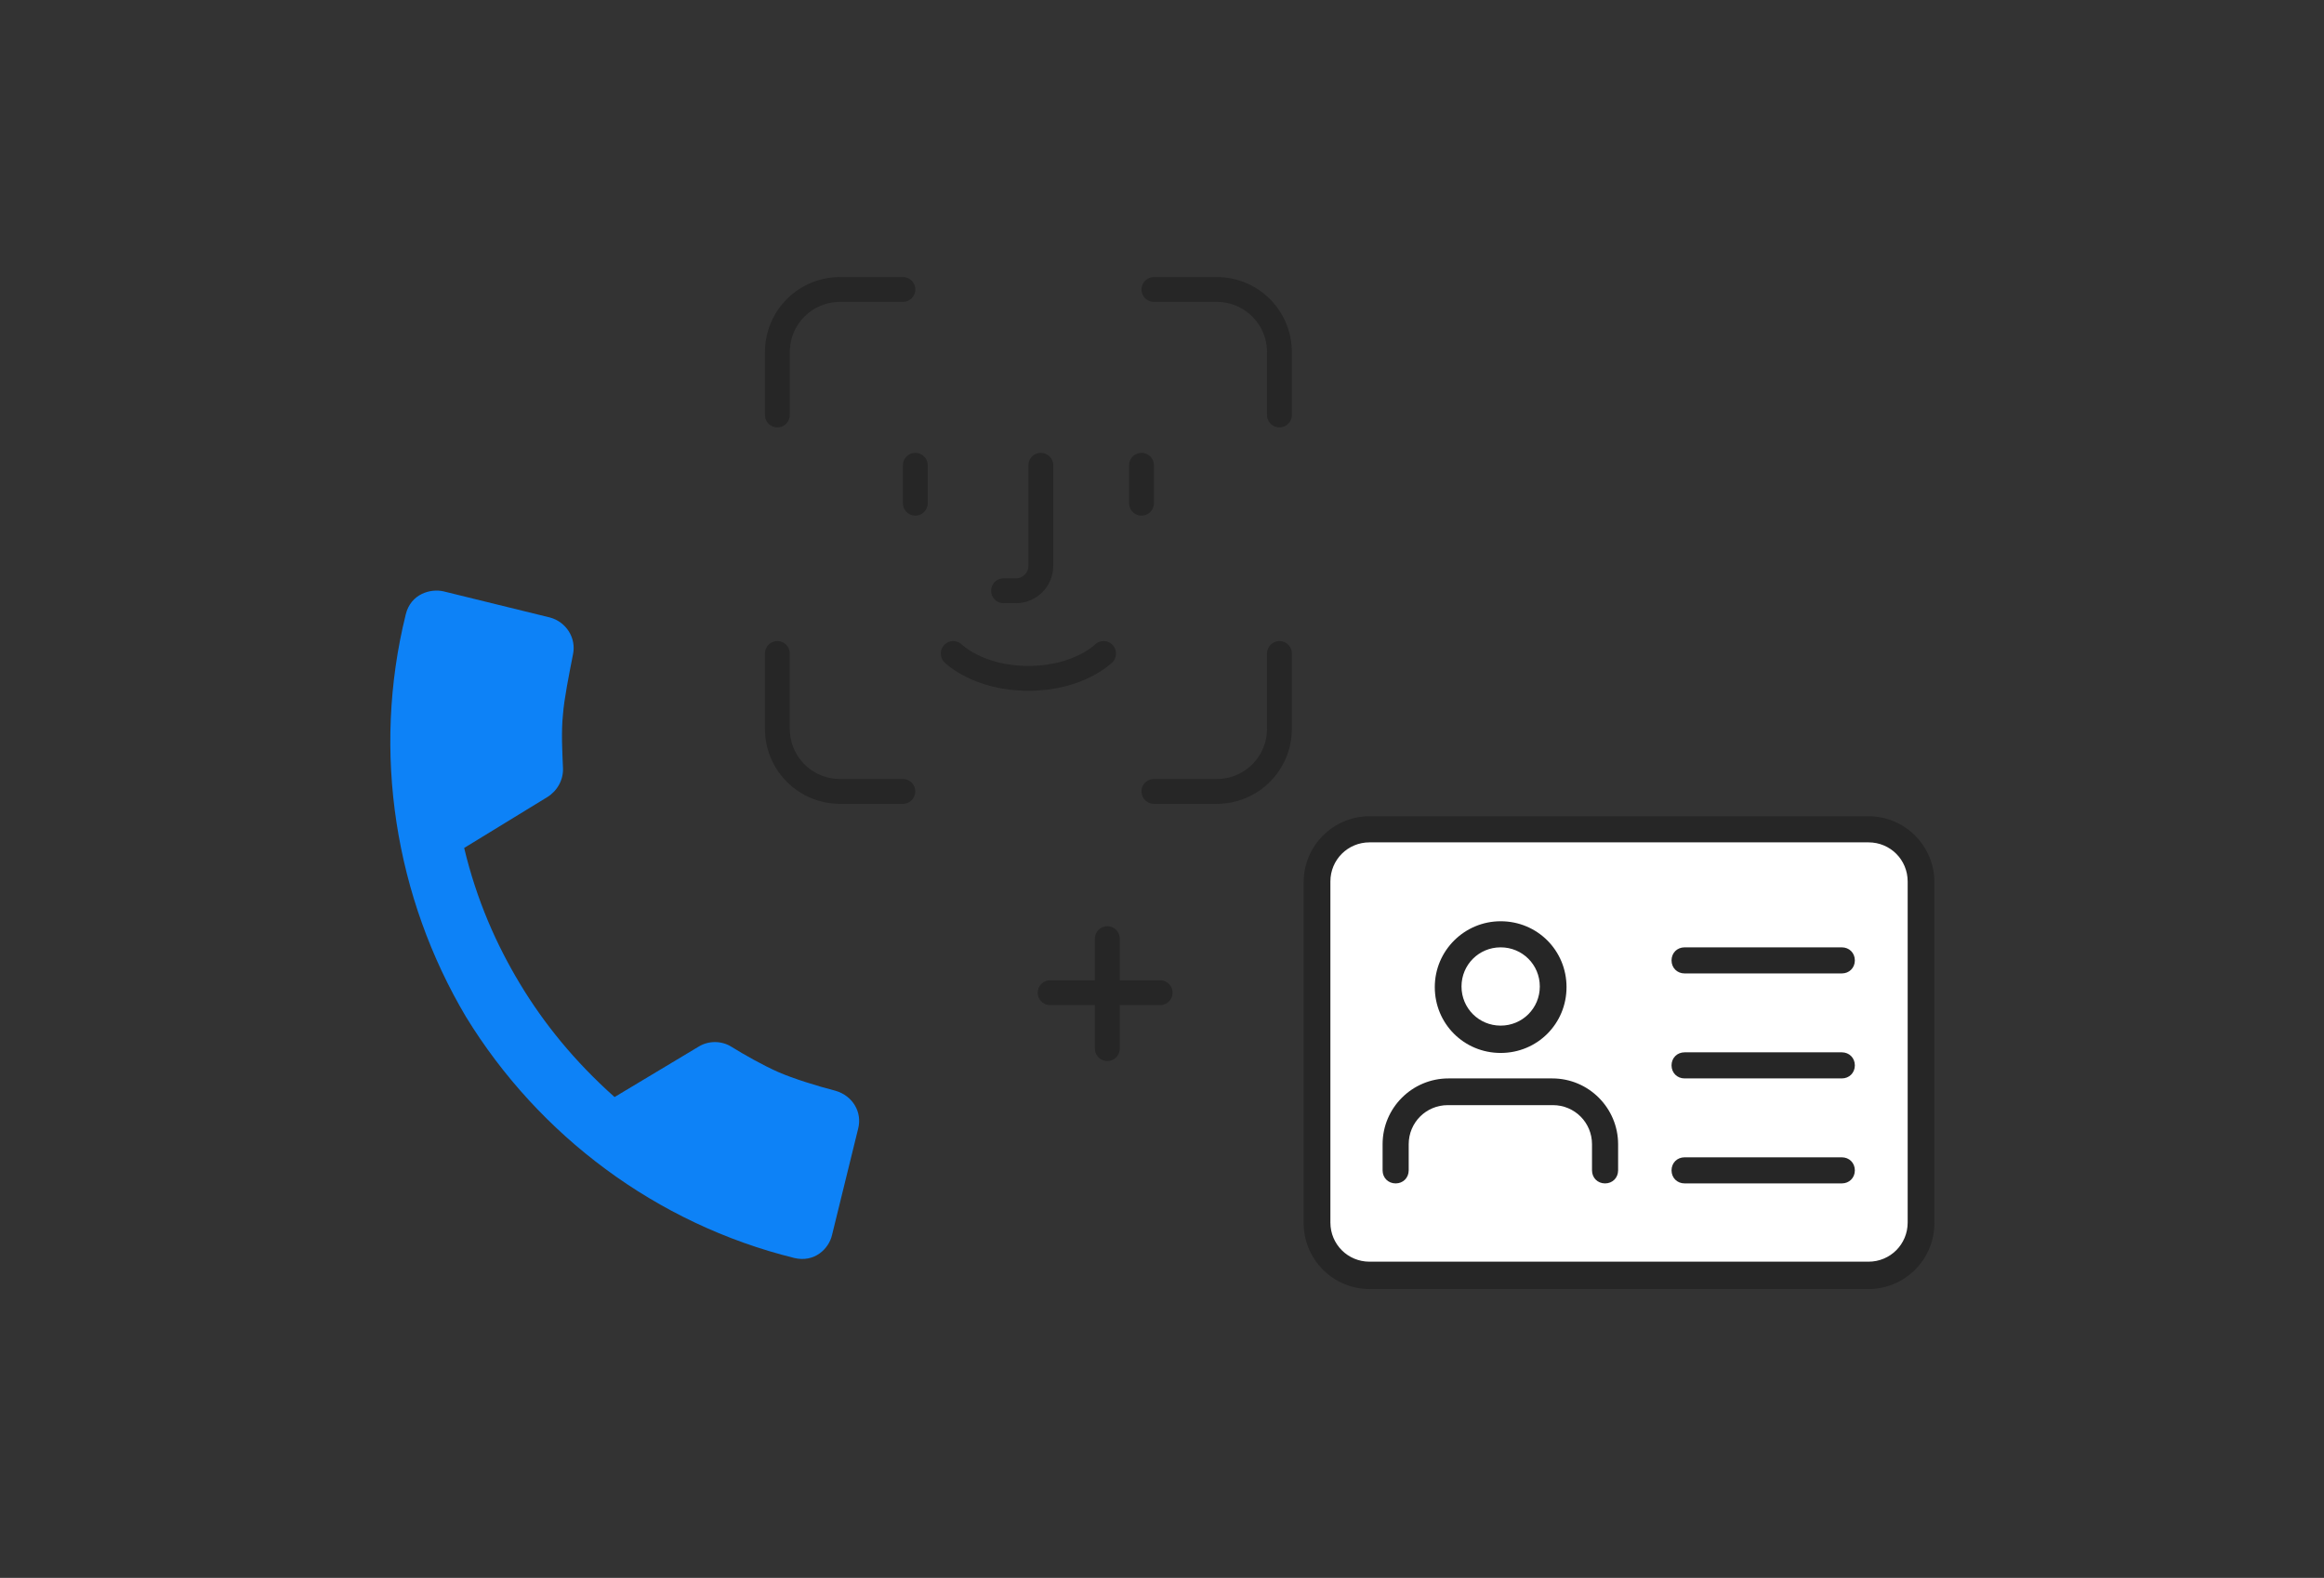 <?xml version="1.0" encoding="UTF-8"?>
<svg id="Layer_2" data-name="Layer 2" xmlns="http://www.w3.org/2000/svg" viewBox="0 0 374 254">
  <rect x="0" y="0" width="374" height="254" fill="#333333" stroke="none"/>
  <defs>
    <style>
      .cls-1 {
        fill: #0d82f7;
      }

      .cls-2 {
        fill: none;
        stroke: #262626;
        stroke-linecap: round;
        stroke-linejoin: round;
        stroke-width: 4px;
      }

      .cls-3 {
        fill: #fff;
      }

      .cls-4 {
        fill: #262626;
      }
    </style>
  </defs>
  <path class="cls-1" d="M134.5,175.6c-3.1-.8-6.9-2-9.2-3-2.5-1.1-5.5-2.8-7.6-4.1-1.6-1-3.7-1-5.3,0l-13.5,8.1c-6.5-5.8-11.4-11.9-15.2-18.2-3.8-6.3-7-13.5-9-21.9l13.4-8.2c1.6-1,2.6-2.8,2.5-4.7-.1-2.4-.3-5.8,0-8.6.2-2.6,1-6.5,1.6-9.6.6-2.7-1.1-5.3-3.7-6l-17.1-4.2c-2.1-.5-5.3.4-6.1,3.7-5.5,22.2-1.7,45.6,9.7,64.8,11.7,19.1,30.6,33.3,52.8,38.8,3.3.8,5.6-1.5,6.1-3.7l4.2-17.1c.7-2.7-.9-5.3-3.6-6.1h0Z"/>
  <g>
    <g>
      <g>
        <path class="cls-2" d="M205.9,66.8v-10.1c0-5.6-4.5-10.1-10.1-10.1h-10.1"/>
        <path class="cls-2" d="M145.3,46.6h-10.1c-5.6,0-10.1,4.5-10.1,10.1v10.1"/>
        <path class="cls-2" d="M125.1,105.2v12.1c0,5.6,4.5,10.1,10.1,10.1h10.1"/>
        <path class="cls-2" d="M185.7,127.4h10.1c5.6,0,10.1-4.5,10.1-10.1v-12.1"/>
      </g>
      <path class="cls-2" d="M167.5,74.9v16.2c0,2.2-1.8,4-4,4h-2"/>
      <line class="cls-2" x1="147.3" y1="74.9" x2="147.3" y2="81"/>
      <line class="cls-2" x1="183.7" y1="74.9" x2="183.7" y2="81"/>
      <path class="cls-2" d="M153.4,105.2s4,4,12.1,4,12.1-4,12.1-4"/>
    </g>
    <g>
      <rect class="cls-3" x="212.5" y="135" width="96" height="70.3" rx="6.2" ry="6.2"/>
      <path class="cls-4" d="M220.4,131.4c-5.8,0-10.6,4.7-10.6,10.6v54.9c0,5.8,4.7,10.6,10.6,10.6h80.3c5.8,0,10.6-4.7,10.6-10.6v-54.9c0-5.8-4.7-10.6-10.6-10.6h-80.3ZM220.4,135.6h80.3c3.5,0,6.3,2.8,6.3,6.3v54.9c0,3.5-2.8,6.3-6.3,6.3h-80.3c-3.5,0-6.3-2.8-6.3-6.3v-54.9c0-3.5,2.8-6.3,6.3-6.3ZM241.5,148.3c-5.8,0-10.6,4.7-10.6,10.6s4.7,10.6,10.6,10.6,10.6-4.7,10.6-10.6-4.7-10.6-10.6-10.6ZM241.5,152.5c3.5,0,6.3,2.8,6.3,6.3s-2.8,6.3-6.3,6.3-6.3-2.8-6.3-6.3,2.8-6.3,6.3-6.3ZM271.1,152.5c-1.2,0-2.1.9-2.1,2.1s.9,2.1,2.1,2.1h25.3c1.2,0,2.1-.9,2.1-2.1s-.9-2.1-2.1-2.1h-25.3ZM271.1,169.4c-1.2,0-2.1.9-2.1,2.1s.9,2.1,2.1,2.1h25.3c1.2,0,2.1-.9,2.1-2.1s-.9-2.1-2.1-2.1h-25.3ZM233.1,173.6c-5.8,0-10.6,4.7-10.6,10.6v4.2c0,1.2.9,2.1,2.1,2.1s2.1-.9,2.1-2.1v-4.2c0-3.5,2.8-6.3,6.3-6.3h16.9c3.5,0,6.3,2.8,6.3,6.3v4.2c0,1.2.9,2.1,2.1,2.1s2.1-.9,2.1-2.1v-4.2c0-5.8-4.7-10.6-10.6-10.6h-16.9ZM271.1,186.3c-1.2,0-2.1.9-2.1,2.1s.9,2.1,2.1,2.1h25.3c1.2,0,2.1-.9,2.1-2.1s-.9-2.1-2.1-2.1h-25.3Z"/>
    </g>
    <g>
      <line class="cls-2" x1="169" y1="159.8" x2="186.7" y2="159.8"/>
      <line class="cls-2" x1="178.2" y1="168.8" x2="178.2" y2="151.1"/>
    </g>
  </g>
</svg>